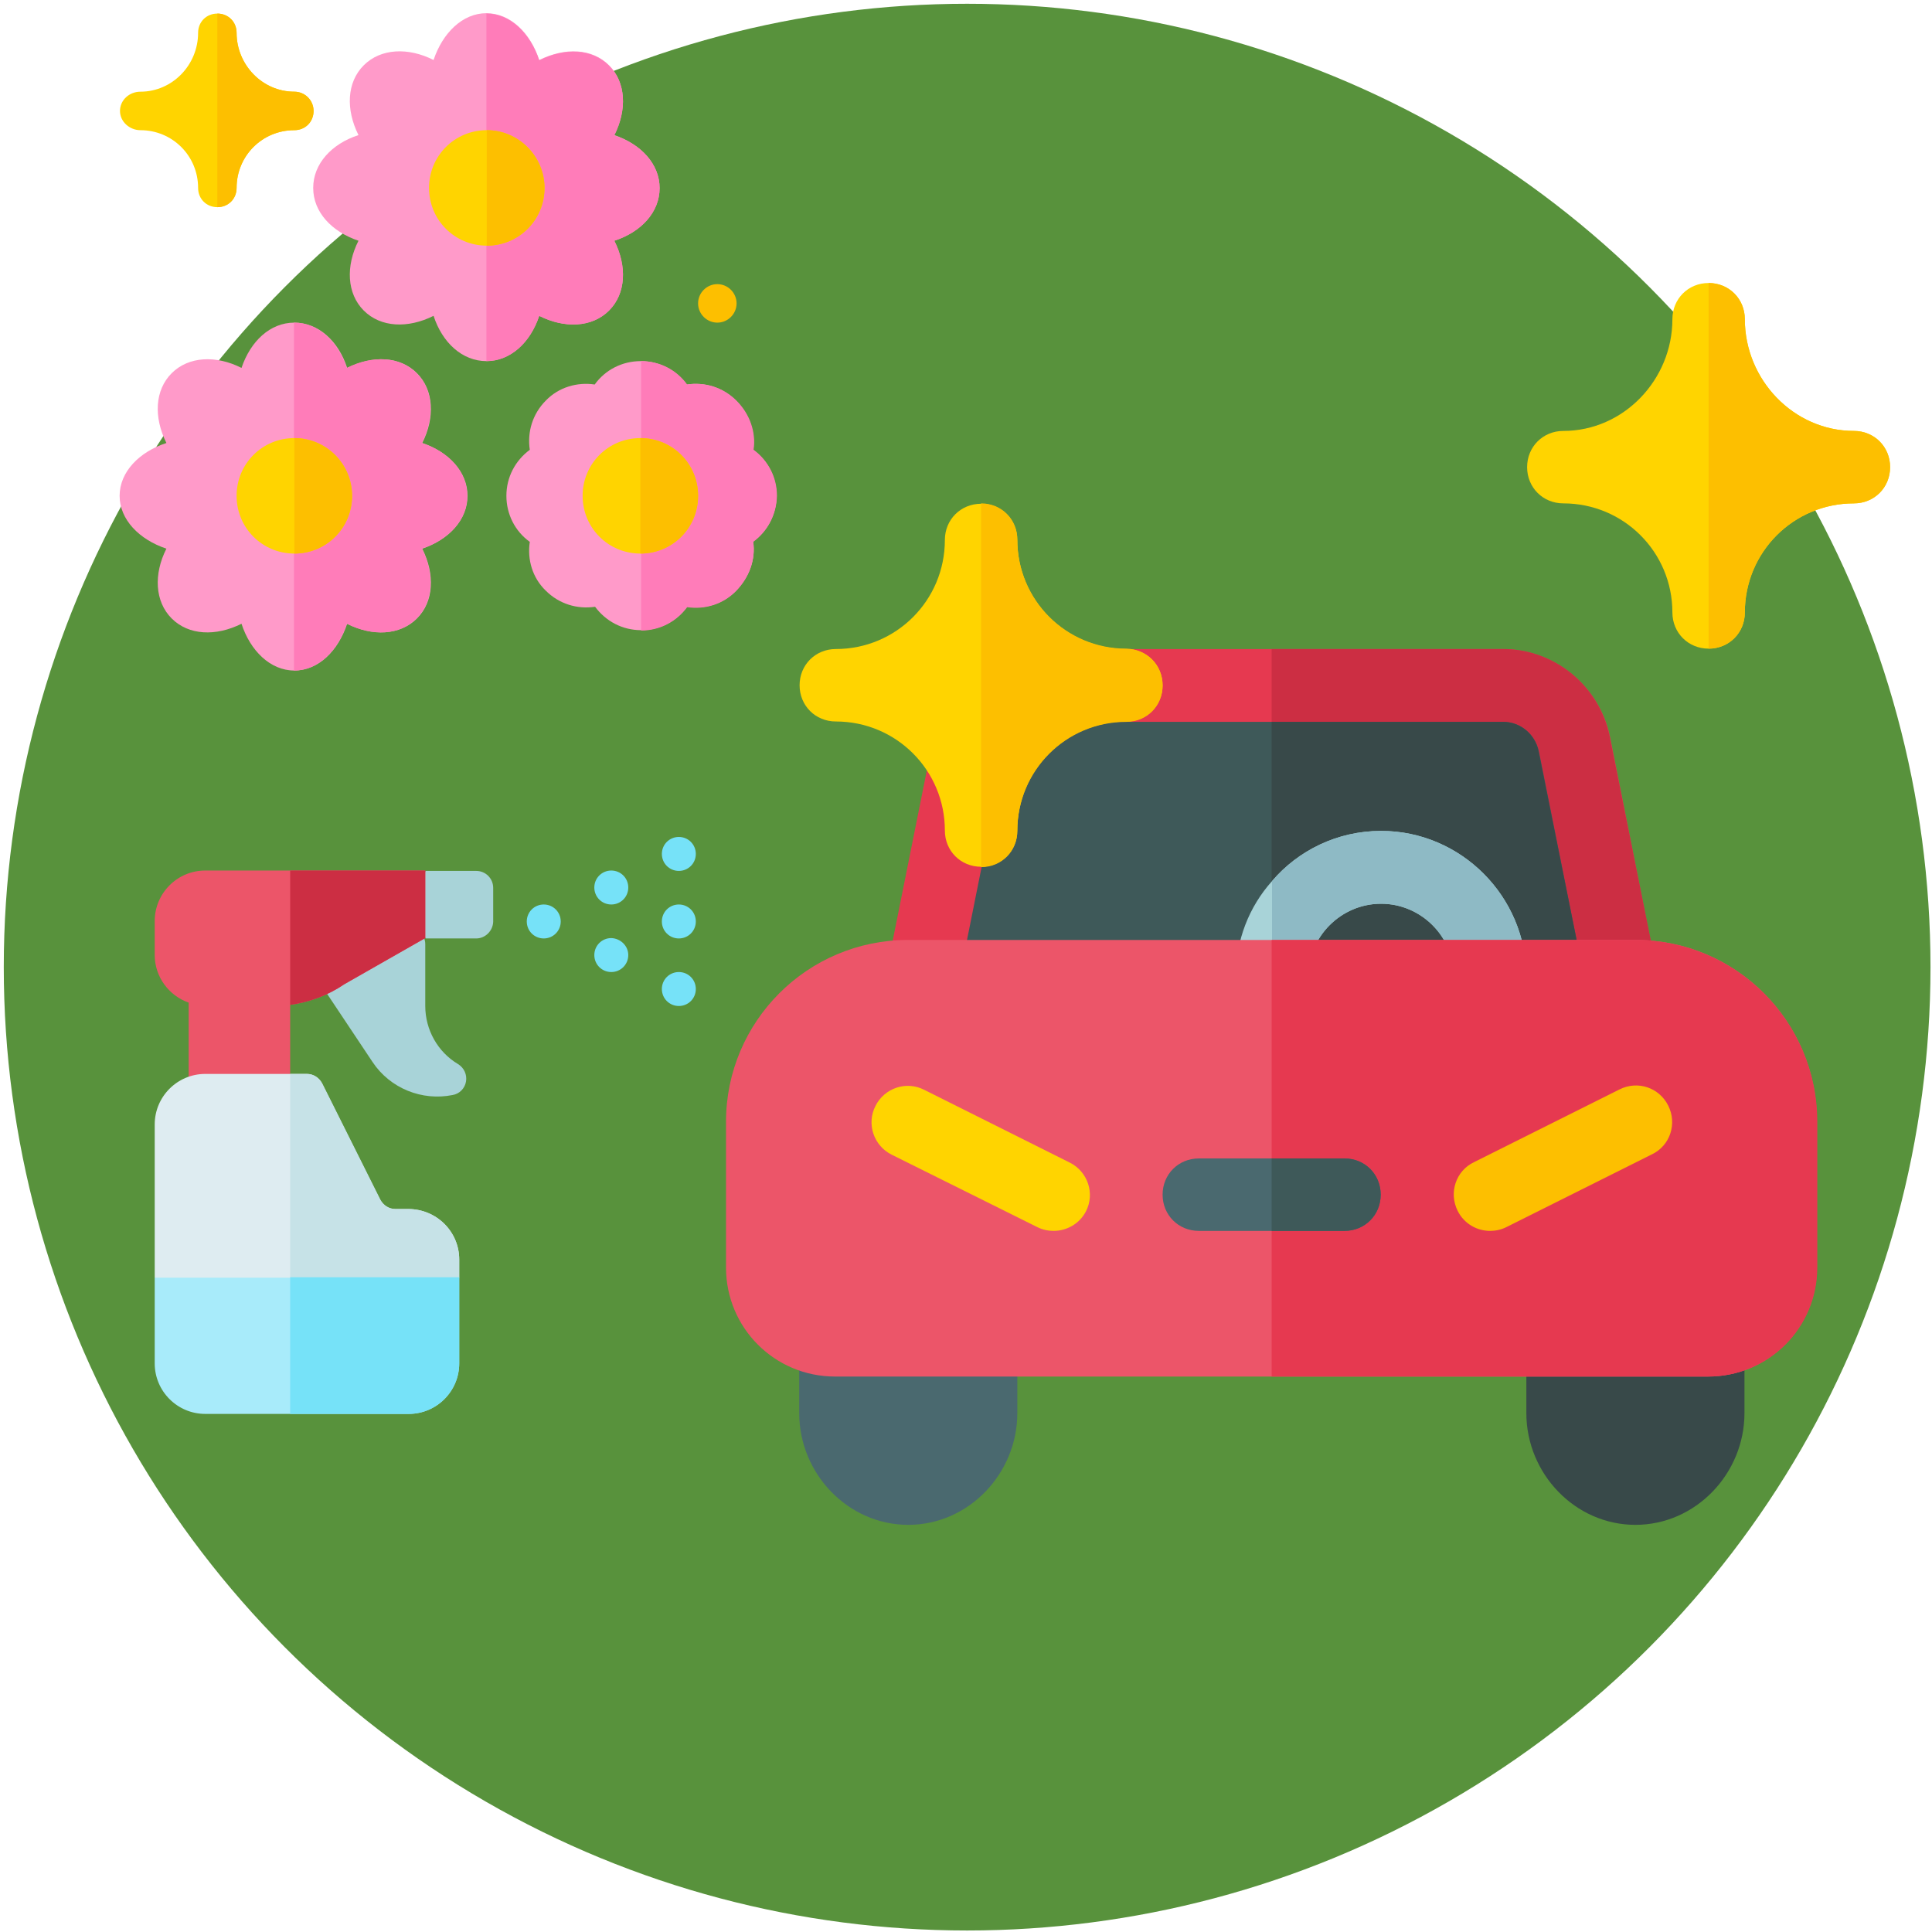 <?xml version="1.0" encoding="utf-8"?>
<!-- Generator: Adobe Illustrator 22.0.0, SVG Export Plug-In . SVG Version: 6.00 Build 0)  -->
<svg version="1.1" id="Layer_1" xmlns="http://www.w3.org/2000/svg" xmlns:xlink="http://www.w3.org/1999/xlink" x="0px" y="0px"
	 viewBox="0 0 512 512" style="enable-background:new 0 0 512 512;" xml:space="preserve">
<style type="text/css">
	.st0{fill:#58923C;}
	.st1{fill:#4A696F;}
	.st2{fill:#384949;}
	.st3{fill:#E63950;}
	.st4{fill:#CC2E43;}
	.st5{fill:#3E5959;}
	.st6{fill:#A8D3D8;}
	.st7{fill:#8EBAC5;}
	.st8{fill:#EC5569;}
	.st9{fill:#FDBF00;}
	.st10{fill:#FFD400;}
	.st11{fill:#FF9AC9;}
	.st12{fill:#FF7CB9;}
	.st13{fill:#DEECF1;}
	.st14{fill:#C6E2E7;}
	.st15{fill:#76E2F8;}
	.st16{fill:#A8EBFA;}
</style>
<circle class="st0" cx="256.3" cy="256.3" r="255.3"/>
<path class="st1" d="M269.6,355.2v19.3c0,16-12.9,29.6-28.9,29.6s-28.9-13.6-28.9-29.6v-19.3c0-5.4,4.2-9.6,9.6-9.6h38.6
	C265.3,345.5,269.6,349.8,269.6,355.2z"/>
<path class="st2" d="M462.3,355.2v19.3c0,16-12.9,29.6-28.9,29.6s-28.9-13.6-28.9-29.6v-19.3c0-5.4,4.2-9.6,9.6-9.6h38.6
	C458.1,345.5,462.3,349.8,462.3,355.2z"/>
<path class="st3" d="M426.7,195.4C424,181.9,412,172,398.3,172H275.7c-13.7,0-25.6,9.8-28.3,23.3l-16.2,80.8
	c-0.6,2.9,0.2,5.8,1.9,8.1c1.9,2.1,4.6,3.5,7.5,3.5h192.8c2.9,0,5.6-1.4,7.5-3.5c1.7-2.3,2.5-5.2,1.9-8.1L426.7,195.4z"/>
<path class="st4" d="M442.9,276.1c0.6,2.9-0.2,5.8-1.9,8.1c-1.9,2.1-4.6,3.5-7.5,3.5H337V172h61.3c13.7,0,25.6,9.8,28.3,23.3
	L442.9,276.1z"/>
<path class="st5" d="M407.8,199c-1-4.4-4.8-7.7-9.4-7.7H275.7c-4.6,0-8.5,3.3-9.4,7.7l-13.9,69.4h169.3L407.8,199z"/>
<path class="st2" d="M421.7,268.4H337v-77.1h61.3c4.6,0,8.5,3.3,9.4,7.7L421.7,268.4z"/>
<path class="st6" d="M404.5,258.8c0,5.4-4.2,9.6-9.6,9.6s-9.6-4.2-9.6-9.6c0-10.6-8.7-19.3-19.3-19.3s-19.3,8.7-19.3,19.3
	c0,5.4-4.2,9.6-9.6,9.6s-9.6-4.2-9.6-9.6c0-9.6,3.5-18.5,9.6-25.3c6.9-8.1,17.3-13.3,28.9-13.3C387.2,220.2,404.5,237.6,404.5,258.8
	z"/>
<path class="st7" d="M404.5,258.8c0,5.4-4.2,9.6-9.6,9.6s-9.6-4.2-9.6-9.6c0-10.6-8.7-19.3-19.3-19.3s-19.3,8.7-19.3,19.3
	c0,5.4-4.2,9.6-9.6,9.6v-34.9c6.9-8.1,17.3-13.3,28.9-13.3C387.2,220.2,404.5,237.6,404.5,258.8z"/>
<path class="st8" d="M433.4,249.1H240.6c-26.6,0-48.2,21.6-48.2,48.2v38.6c0,16,12.9,28.9,28.9,28.9h231.3c16,0,28.9-12.9,28.9-28.9
	v-38.6C481.6,270.7,460,249.1,433.4,249.1z"/>
<path class="st3" d="M481.6,297.3v38.6c0,16-12.9,28.9-28.9,28.9H337V249.1h96.4C460,249.1,481.6,270.7,481.6,297.3z"/>
<path class="st9" d="M394.9,326.2c-3.5,0-6.9-1.9-8.6-5.3c-2.4-4.8-0.5-10.6,4.3-12.9l38.6-19.3c4.8-2.4,10.5-0.5,12.9,4.3
	c2.4,4.8,0.5,10.6-4.3,12.9l-38.6,19.3C397.8,325.9,396.3,326.2,394.9,326.2z"/>
<path class="st10" d="M279.2,326.2c-1.4,0-2.9-0.3-4.3-1L236.3,306c-4.8-2.4-6.7-8.2-4.3-12.9c2.4-4.8,8.2-6.7,12.9-4.3l38.6,19.3
	c4.8,2.4,6.7,8.2,4.3,12.9C286.1,324.3,282.7,326.2,279.2,326.2z"/>
<path class="st1" d="M365.9,316.6c0,5.4-4.2,9.6-9.6,9.6h-38.6c-5.4,0-9.6-4.2-9.6-9.6c0-5.4,4.2-9.6,9.6-9.6h38.6
	C361.7,307,365.9,311.2,365.9,316.6z"/>
<path class="st10" d="M491.3,114.2c-16,0-28.9-13.6-28.9-29.6c0-5.4-4.2-9.6-9.6-9.6s-9.6,4.2-9.6,9.6c0,16-12.9,29.6-28.9,29.6
	c-5.4,0-9.6,4.2-9.6,9.6c0,5.4,4.2,9.6,9.6,9.6c16,0,28.9,12.9,28.9,28.9c0,5.4,4.2,9.6,9.6,9.6s9.6-4.2,9.6-9.6
	c0-16,12.9-28.9,28.9-28.9c5.4,0,9.6-4.2,9.6-9.6C500.9,118.4,496.7,114.2,491.3,114.2z"/>
<path class="st9" d="M500.9,123.8c0,5.4-4.2,9.6-9.6,9.6c-16,0-28.9,12.9-28.9,28.9c0,5.4-4.2,9.6-9.6,9.6V75c5.4,0,9.6,4.2,9.6,9.6
	c0,16,12.9,29.6,28.9,29.6C496.7,114.2,500.9,118.4,500.9,123.8z"/>
<path class="st5" d="M365.9,316.6c0,5.4-4.2,9.6-9.6,9.6H337V307h19.3C361.7,307,365.9,311.2,365.9,316.6z"/>
<path class="st10" d="M298.5,172c-16,0-28.9-12.9-28.9-28.9c0-5.4-4.2-9.6-9.6-9.6s-9.6,4.2-9.6,9.6c0,16-12.9,28.9-28.9,28.9
	c-5.4,0-9.6,4.2-9.6,9.6s4.2,9.6,9.6,9.6c16,0,28.9,12.9,28.9,28.9c0,5.4,4.2,9.6,9.6,9.6s9.6-4.2,9.6-9.6c0-16,12.9-28.9,28.9-28.9
	c5.4,0,9.6-4.2,9.6-9.6S303.9,172,298.5,172z"/>
<path class="st9" d="M308.1,181.7c0,5.4-4.2,9.6-9.6,9.6c-16,0-28.9,12.9-28.9,28.9c0,5.4-4.2,9.6-9.6,9.6v-96.4
	c5.4,0,9.6,4.2,9.6,9.6c0,16,12.9,28.9,28.9,28.9C303.9,172,308.1,176.3,308.1,181.7z"/>
<path class="st11" d="M123.9,131.4c0-6.3-4.9-11.6-12-14c3.4-6.7,3.1-14-1.4-18.5c-4.5-4.5-11.6-4.8-18.5-1.4c-2.3-7.1-7.6-12-14-12
	s-11.6,4.9-14,12c-6.7-3.4-14-3.1-18.5,1.4c-4.5,4.5-4.8,11.7-1.4,18.5c-7.1,2.3-12.4,7.6-12.4,14c0,6.3,5.2,11.6,12.4,14
	c-3.4,6.7-3.1,14,1.4,18.5c4.5,4.5,11.7,4.8,18.5,1.4c2.3,7.1,7.6,12.4,14,12.4s11.6-5.2,14-12.4c6.7,3.4,14,3.1,18.5-1.4
	c4.5-4.5,4.8-11.7,1.4-18.5C119,143,123.9,137.7,123.9,131.4z"/>
<path class="st12" d="M111.8,145.4c3.4,6.7,3.1,14-1.4,18.5c-4.5,4.5-11.7,4.8-18.5,1.4c-2.3,7.1-7.6,12.4-14,12.4V85.5
	c6.3,0,11.6,4.9,14,12c6.8-3.4,14-3.1,18.5,1.4c4.5,4.5,4.8,11.7,1.4,18.5c7.1,2.3,12,7.6,12,14C123.9,137.7,119,143,111.8,145.4z"
	/>
<path class="st11" d="M205.8,131.4c0-4.9-2.3-9.4-6.2-12.2c0.7-4.7-1.1-9.5-4.5-13c-3.6-3.6-8.4-5-13.1-4.3
	c-2.9-3.9-7.3-6.2-12.2-6.2s-9.4,2.3-12.2,6.2c-4.6-0.7-9.5,0.7-12.9,4.2c-3.6,3.6-5,8.4-4.3,13.1c-3.9,2.9-6.2,7.3-6.2,12.2
	c0,4.9,2.3,9.4,6.2,12.2c-0.7,4.7,0.7,9.5,4.2,12.9c3.6,3.6,8.4,5,13.1,4.3c2.9,3.9,7.3,6.2,12.2,6.2s9.4-2.3,12.2-6.2
	c4.7,0.7,9.5-0.7,12.9-4.2c3.6-3.6,5.3-8.4,4.6-13.1C203.4,140.8,205.8,136.3,205.8,131.4z"/>
<path class="st12" d="M199.6,143.6c0.7,4.7-1.1,9.5-4.6,13.1c-3.5,3.5-8.3,4.9-12.9,4.2c-2.9,3.9-7.3,6.2-12.2,6.2V95.7
	c4.9,0,9.4,2.3,12.2,6.2c4.7-0.7,9.5,0.7,13.1,4.3c3.5,3.5,5.2,8.3,4.5,13c3.9,2.9,6.2,7.3,6.2,12.2
	C205.8,136.3,203.4,140.8,199.6,143.6z"/>
<path class="st11" d="M174.8,49.8c0-6.3-4.9-11.6-12-14c3.4-6.7,3.1-14-1.4-18.5c-4.5-4.5-11.6-4.8-18.5-1.4
	c-2.3-7.1-7.6-12.4-14-12.4c-6.3,0-11.6,5.2-14,12.4c-6.7-3.4-14-3.1-18.5,1.4c-4.5,4.5-4.8,11.7-1.4,18.5c-7.1,2.3-12,7.6-12,14
	s4.9,11.6,12,14c-3.4,6.7-3.1,14,1.4,18.5c4.5,4.5,11.7,4.8,18.5,1.4c2.3,7.1,7.6,12,14,12c6.3,0,11.6-4.9,14-12
	c6.7,3.4,14,3.1,18.5-1.4c4.5-4.5,4.8-11.7,1.4-18.5C169.9,61.5,174.8,56.2,174.8,49.8z"/>
<path class="st12" d="M162.8,63.8c3.4,6.7,3.1,14-1.4,18.5c-4.5,4.5-11.7,4.8-18.5,1.4c-2.3,7.1-7.6,12-14,12V3.6
	c6.3,0,11.6,5.2,14,12.4c6.8-3.4,14-3.1,18.5,1.4c4.5,4.5,4.8,11.7,1.4,18.5c7.1,2.3,12,7.6,12,14S169.9,61.5,162.8,63.8z"/>
<g>
	<path class="st10" d="M78,116.1c-8.5,0-15.3,6.8-15.3,15.3c0,8.5,6.8,15.3,15.3,15.3s15.3-6.8,15.3-15.3
		C93.3,122.9,86.4,116.1,78,116.1z"/>
	<path class="st10" d="M129,34.5c-8.5,0-15.3,6.8-15.3,15.3c0,8.5,6.8,15.3,15.3,15.3c8.5,0,15.3-6.8,15.3-15.3
		C144.3,41.4,137.4,34.5,129,34.5z"/>
	<path class="st10" d="M169.7,116.1c-8.5,0-15.3,6.8-15.3,15.3c0,8.5,6.8,15.3,15.3,15.3c8.5,0,15.3-6.8,15.3-15.3
		C185,122.9,178.2,116.1,169.7,116.1z"/>
</g>
<path class="st9" d="M185,131.4c0,8.5-6.8,15.3-15.3,15.3v-30.6C178.2,116.1,185,122.9,185,131.4z"/>
<path class="st9" d="M195.2,80.4c0,2.8-2.3,5.1-5.1,5.1c-2.8,0-5.1-2.3-5.1-5.1s2.3-5.1,5.1-5.1C192.9,75.3,195.2,77.6,195.2,80.4z"
	/>
<path class="st10" d="M78,24.3c-8.5,0-15.3-7.2-15.3-15.6c0-2.9-2.2-5.1-5.1-5.1c-2.9,0-5.1,2.2-5.1,5.1c0,8.5-6.8,15.6-15.3,15.6
	c-2.9,0-5.4,2.2-5.4,5.1s2.6,5.1,5.4,5.1c8.5,0,15.3,6.8,15.3,15.3c0,2.9,2.2,5.1,5.1,5.1c2.9,0,5.1-2.2,5.1-5.1
	c0-8.5,6.8-15.3,15.3-15.3c2.9,0,5.1-2.2,5.1-5.1S80.8,24.3,78,24.3z"/>
<path class="st9" d="M83.1,29.4c0,2.9-2.2,5.1-5.1,5.1c-8.5,0-15.3,6.8-15.3,15.3c0,2.9-2.2,5.1-5.1,5.1V3.6c2.9,0,5.1,2.2,5.1,5.1
	c0,8.5,6.8,15.6,15.3,15.6C80.8,24.3,83.1,26.6,83.1,29.4z"/>
<path class="st9" d="M144.3,49.8c0,8.5-6.8,15.3-15.3,15.3V34.5C137.4,34.5,144.3,41.4,144.3,49.8z"/>
<path class="st9" d="M93.3,131.4c0,8.5-6.8,15.3-15.3,15.3v-30.6C86.4,116.1,93.3,122.9,93.3,131.4z"/>
<path class="st6" d="M126.2,248.7h-13.4l-4.5-8.5l4.5-9.4h13.4c2.5,0,4.5,2,4.5,4.5v9C130.6,246.7,128.6,248.7,126.2,248.7z"/>
<path class="st6" d="M98.7,281.4l-15-22.5c-0.8-1.2-1-2.7-0.5-4c0.5-1.3,1.6-2.4,2.9-2.8l20.8-6.2c1.4-0.4,2.8-0.1,4,0.7
	c1.1,0.8,1.8,2.2,1.8,3.6v16.4c0,6.3,3.3,12.2,8.7,15.4c1.6,1,2.4,2.8,2.1,4.6c-0.3,1.8-1.7,3.3-3.6,3.6
	C111.9,291.8,103.4,288.5,98.7,281.4z"/>
<path class="st8" d="M54.4,230.7c-7.4,0-13.4,6-13.4,13.4v9c0,5.8,3.8,10.8,9,12.6V289c0,2.5,2,4.5,4.5,4.5h17.9
	c2.5,0,4.5-2,4.5-4.5v-22.7c5.1-0.7,10-2.5,14.4-5.5l21.4-12.2v-17.9H54.4z"/>
<path class="st4" d="M112.7,230.7v17.9l-21.4,12.2c-4.4,3-9.3,4.8-14.4,5.5v-35.6H112.7z"/>
<path class="st13" d="M121.7,333.8v4.8l-9,9H50l-9-9V298c0-7.4,6-13.4,13.4-13.4h26.9c1.7,0,3.2,1,4,2.5l15.4,30.8
	c0.8,1.5,2.3,2.5,4,2.5h3.4C115.7,320.4,121.7,326.4,121.7,333.8z"/>
<path class="st14" d="M121.7,333.8v4.8l-9,9H76.9v-63h4.5c1.7,0,3.2,1,4,2.5l15.4,30.8c0.8,1.5,2.3,2.5,4,2.5h3.4
	C115.7,320.4,121.7,326.4,121.7,333.8z"/>
<g>
	<path class="st15" d="M166.5,235.2c0,2.5-2,4.5-4.5,4.5c-2.5,0-4.5-2-4.5-4.5c0-2.5,2-4.5,4.5-4.5
		C164.5,230.7,166.5,232.7,166.5,235.2z"/>
	<path class="st15" d="M166.5,253.1c0,2.5-2,4.5-4.5,4.5c-2.5,0-4.5-2-4.5-4.5c0-2.5,2-4.5,4.5-4.5
		C164.5,248.7,166.5,250.7,166.5,253.1z"/>
	<path class="st15" d="M148.6,244.2c0,2.5-2,4.5-4.5,4.5c-2.5,0-4.5-2-4.5-4.5c0-2.5,2-4.5,4.5-4.5
		C146.6,239.7,148.6,241.7,148.6,244.2z"/>
	<path class="st15" d="M184.4,226.3c0,2.5-2,4.5-4.5,4.5c-2.5,0-4.5-2-4.5-4.5s2-4.5,4.5-4.5C182.4,221.8,184.4,223.8,184.4,226.3z"
		/>
	<path class="st15" d="M184.4,244.2c0,2.5-2,4.5-4.5,4.5c-2.5,0-4.5-2-4.5-4.5c0-2.5,2-4.5,4.5-4.5
		C182.4,239.7,184.4,241.7,184.4,244.2z"/>
	<path class="st15" d="M184.4,262.1c0,2.5-2,4.5-4.5,4.5c-2.5,0-4.5-2-4.5-4.5c0-2.5,2-4.5,4.5-4.5
		C182.4,257.6,184.4,259.6,184.4,262.1z"/>
</g>
<path class="st16" d="M121.7,338.6v22.7c0,7.4-6,13.4-13.4,13.4H54.4c-7.4,0-13.4-6-13.4-13.4v-22.7H121.7z"/>
<path class="st15" d="M121.7,338.6v22.7c0,7.4-6,13.4-13.4,13.4H76.9v-36.2H121.7z"/>
</svg>
